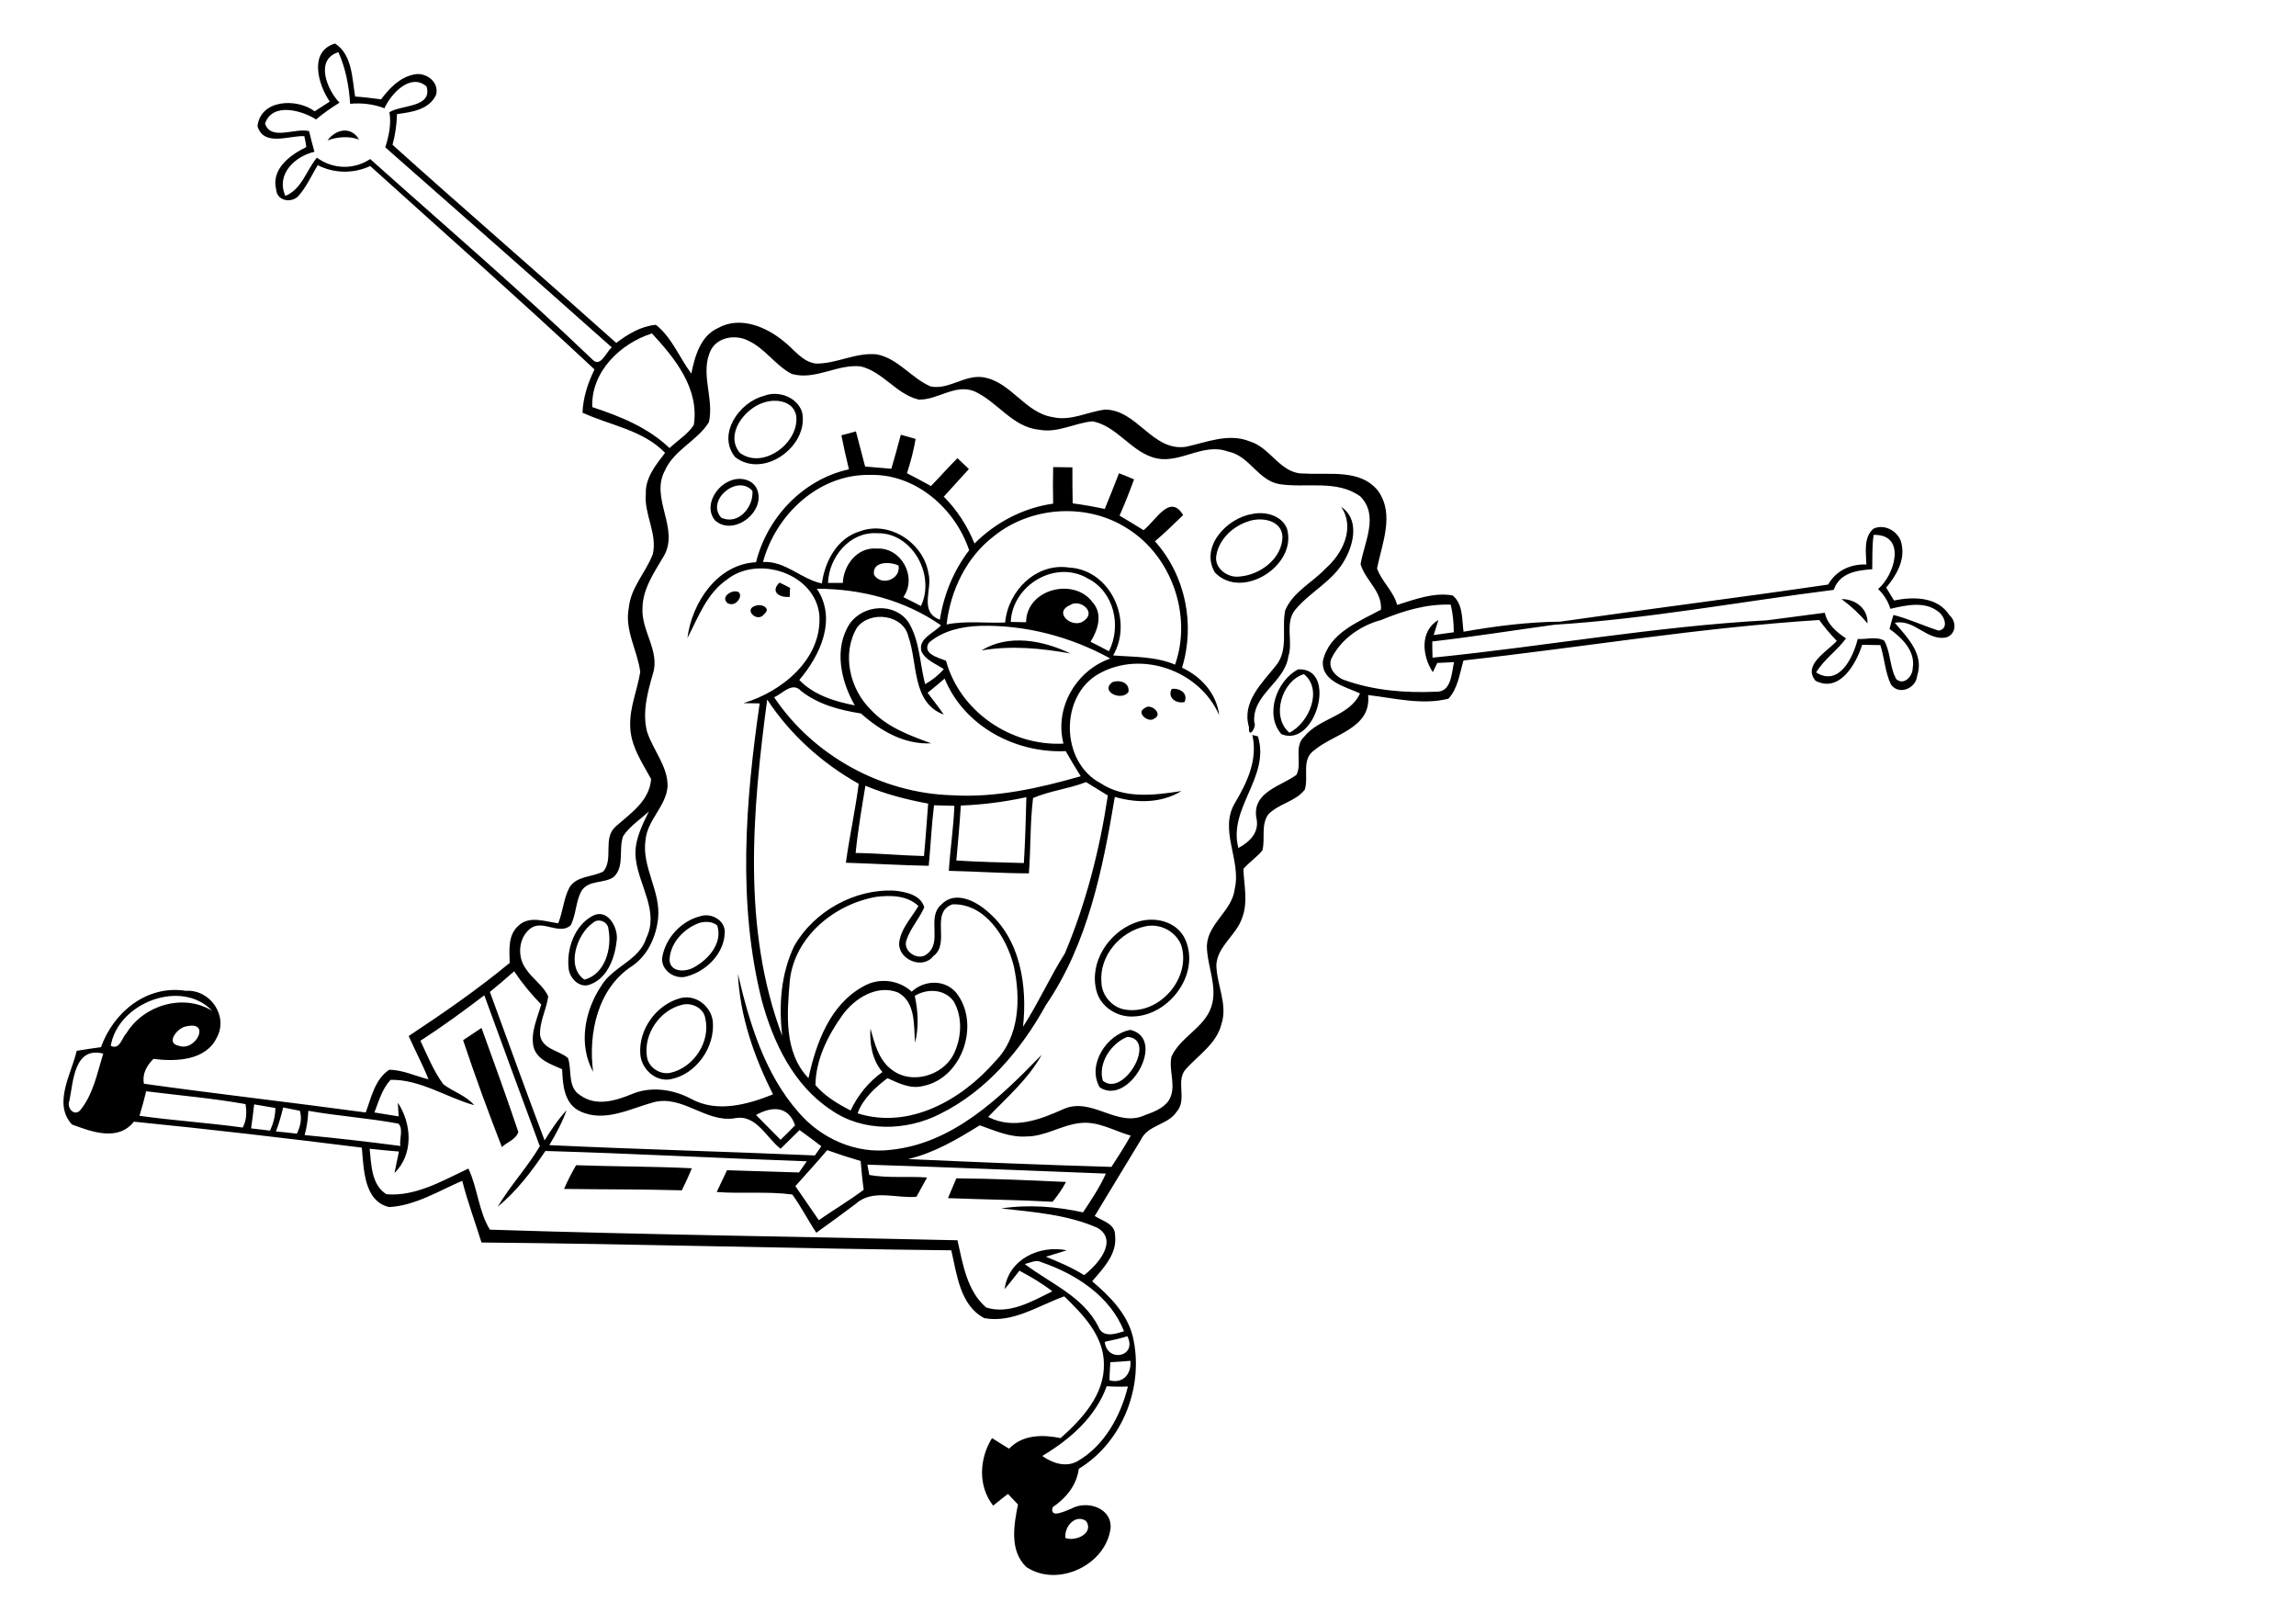 <?xml version="1.0" encoding="utf-8"?>
<!-- Generator: Adobe Illustrator 21.0.2, SVG Export Plug-In . SVG Version: 6.00 Build 0)  -->
<svg version="1.2" baseProfile="tiny" id="Layer_1" xmlns="http://www.w3.org/2000/svg" xmlns:xlink="http://www.w3.org/1999/xlink"
	 x="0px" y="0px" viewBox="0 0 823 582" overflow="scroll" xml:space="preserve">
<path d="M342.8,422.3c13.1,0.1,26.2,0.7,39.3,1.3c-1.3,2.5-3,4.9-4.8,7.1c-12.5-0.7-25-0.8-37.5-1.3
	C340.8,427.1,341.8,424.7,342.8,422.3 M202.2,426.1c1.2-2.9,2.7-5.7,4.3-8.5c13.8,0.5,27.7,0.4,41.5,1.1c-1.1,2.7-2.3,5.3-3.6,7.9
	C230.4,426.2,216.3,426.3,202.2,426.1 M404.1,371.6c-5.8,2.3-10.6,9.4-8.8,15.7C402.7,393.6,415,372.3,404.1,371.6 M405.2,369.1
	c13.2,3.2-0.6,27.5-11,20.6C389.5,381.7,396.7,370.6,405.2,369.1 M166,372.8c2.2-1.5,4.4-2.9,6.6-4.4c4.5,12.4,9,24.8,13.2,37.3
	c-0.8,2.6-4,3.6-5.9,5.4C175,398.5,170.3,385.7,166,372.8 M244.5,360.1c-8,1.9-13.9,10.5-12.6,18.7c0.6,3.8,4.6,6.4,8.3,5.7
	c8.4-1.8,14.6-11.1,12.6-19.6C252.2,361.2,247.9,359.2,244.5,360.1 M243.3,357.9c5.6-1.9,11.5,2.4,12.2,8.1
	c0.9,9.3-6,19.1-15.2,20.8c-5.5,1-10.6-3.9-10.8-9.3C229,368.9,235.1,360.4,243.3,357.9 M410.5,332c-9,1.9-16.5,10.6-15.7,20
	c0.1,4.9,4.1,9.4,9,9.9c12.1,1.6,23.3-11.6,19.6-23.2C421.4,333.7,415.7,330.8,410.5,332 M406.6,330.8c6.6-2.7,15.4-0.9,18.4,6.2
	c5.1,12.3-5.9,26.9-18.8,27.3c-5.8,0.3-11.8-3.5-13.2-9.3C390.4,344.9,397.3,334.4,406.6,330.8 M250.9,330.7
	c-5.7,1.9-10.9,7.4-10.9,13.6c0.5,4.4,6.1,4,8.9,2.3c5.1-2.8,10.2-8.7,8.2-14.9C255.4,330.2,252.9,330.2,250.9,330.7 M250.9,328.4
	c3.9-1.4,8.9,1.3,8.9,5.6c-0.1,7.6-6.5,14-13.5,15.9c-4.3,1.4-9.6-2.2-8.9-6.9C238.6,336.1,244.2,330.1,250.9,328.4 M212.6,330.7
	c-5.9,4-9.8,15.9-3.1,20.4c7.5-2,9.9-11.4,8.6-18.1C218,330.4,214.5,328.9,212.6,330.7 M212.5,328.2c5.2-2.7,9,4,8.6,8.5
	c-0.6,6.2-3.1,13.7-9.5,16.1c-3.8,1.6-7.5-2.2-7.8-5.9C203.1,339.9,206,331.6,212.5,328.2 M410.3,253.8c2.1-2,6.8,2.1,3.5,3.7
	C411.7,259.3,407,255.4,410.3,253.8 M420,246.9c2.8-0.4,6,1.5,4.6,4.7C421.7,252.3,418.3,250.1,420,246.9 M398.7,244.5
	c2.6-1,6.3,0.1,5.8,3.5C402.1,251.4,394.2,247.9,398.7,244.5 M462.2,262.6c7-3.5,12.1-15.4,5.2-21C459.4,244,455.5,257,462.2,262.6
	 M465.3,239.9c14.4-0.8,6.3,28.4-6,23.2C453.2,256.1,457.6,243.9,465.3,239.9 M351.8,233.1c9.8-6,22.1-3.6,31.9,1.1
	C373.1,232.3,362.5,231.3,351.8,233.1 M271.2,217c1.9-0.6,5.2,1,2.8,3C271.5,223.6,266,218.1,271.2,217 M660.1,214.7
	c5,0,9.5,3.4,9.3,8.7C666.6,220.1,663.5,217.2,660.1,214.7 M262.4,212.1c5.4-1.4,2.3,6.1-1.6,4.1
	C258.9,214.4,260.5,212.8,262.4,212.1 M283.1,213.9c-3.7,0.4-7.1-1.8-3.7-5.1c1.3,0.6,2.5,1.2,3.8,1.9
	C283.1,211.5,283.1,213.1,283.1,213.9 M447.6,186.8c-5.5,1.7-10.6,6.3-11.6,12.2c-0.9,4.7,4.2,8.3,8.5,7.6
	c7.3-0.6,15.1-6.5,15.2-14.2C459.5,186.4,452.2,185.2,447.6,186.8 M448.9,184.2c4.6-1,10.5,0.5,12.4,5.2
	c3.9,13.2-16.1,25.9-25.8,15.8C430,196,439.8,185.6,448.9,184.2 M480.7,181.6c6.5,4.3,4.7,13.1,1.4,18.9c-4.1,7.7-12.4,11.5-17.8,18
	c-3.9,4.8-0.7,11.3-2.5,16.8c-1.3,9.3-13.1,13.6-12.2,23.6c1,1.5-2.2,6.4-1.9,1.7c-2.7-9,4.7-15.8,9.7-22.1
	c4.6-5.7,1.9-13.3,3.3-19.8c2.8-6.6,9.7-9.9,14.4-14.9C481.2,198.5,485.9,189.2,480.7,181.6 M258.5,185.5c6.1,2.9,11.7-3.8,11.2-9.6
	C264.2,169.8,253,179.4,258.5,185.5 M261.1,172.6c3.4-1.8,8.4-1.2,10.2,2.6c3.5,8-8.3,17.3-15,11.3
	C252.4,181.8,256.2,174.8,261.1,172.6 M301.9,363.9c-5.2,7.3-9.5,15.9-9.6,25c3.4,4,8,6.7,12.6,9.1c2.6-5.5,6.4-10.2,11.4-13.8
	c-3.7-4.4-4.6-10-4.3-15.6c1.5,5.4,3,11.4,7.7,14.8c6.9,5.4,18,2.2,22-5.3c3-5.9,3.5-13.5,0.1-19.3c-3.3-4.4-9.4-4.6-13.9-1.9
	c1.2,5.5,1.5,11.3,0.1,16.8c-0.5-6.2,0.3-14.5-6.1-18C314.3,352.7,306.3,357.8,301.9,363.9 M283.1,351.5c-1,11.8-2.2,25.6,6.7,34.9
	c2.7-12.6,7.8-26.5,19.7-32.9c5.5-3.2,12.6-2.4,17.3,1.9c4.4-4.1,11.6-4.5,15.8,0.2c9,11,2.5,30.8-11.7,33.6
	c-4.5,1.2-8.8-1-12.8-2.8c-4.4,3.4-8.7,7.2-10.7,12.6c18.6,5.9,37.4-4.9,49.3-18.6c8.8-8.8,9.2-22.6,6.7-34.1
	c-2.5-10.2-10.2-22.6-22-22.2c-8.2,3-0.5,14-6.9,18.6c-3.8,4.9-12.5,1.2-12.2-4.7c0.5-5.1,4.4-9,6.9-13.3c-4-3.8-9.8-3.9-15-3.3
	C299.2,324,284.8,335.6,283.1,351.5 M344.4,288.7c-0.4,6.6-1,13.2-1.6,19.7c8.1,0.5,16.1,0.7,24.2,0.9c0.5-7.9,0.7-15.8,0.9-23.6
	C360.1,287.4,352.3,288.4,344.4,288.7 M310.2,281.6c-1.3,8-2.7,16-3.5,24.1c8.2,0.1,16.4,0.9,24.5,1.1c0.6-6.3,1-12.6,1.5-18.8
	C325,286.6,317.4,284.6,310.2,281.6 M275,250.7c-5.3,39.8-9.1,82.2,5.4,120.6c-1.3-10.9-0.5-22.3,4.3-32.3
	c7.1-12.4,21.6-20.5,35.9-19.8c4,0.4,9.5,1.5,10.7,6c-1.8,4.1-5,7.5-6.4,11.8c-1.4,4,4.3,7.6,7.4,4.9c5.7-4.4-0.3-13,5.1-17.7
	c4.8-5.1,12.2-1.4,16.5,2.4c11.9,9.9,14.4,26.8,12.8,41.4c5.5-8.5,9.6-17.8,15-26.3c7.6-18.1,12.5-37.2,15.4-56.6
	c-2.6-1.6-5.2-3.2-7.8-4.8c-6.2,2.4-12.9,3.1-19,5.7c-1.1,8.9-0.8,18-1.5,27c-9.6,0-19.1-0.7-28.7-0.9c0.5-7.8,1.7-15.5,2-23.3
	c-2.4-0.1-4.9-0.1-7.3-0.2c-0.9,7.2-1.2,14.5-1.9,21.7c-9.9-0.2-19.8-0.8-29.7-1.1c1.3-9.5,3.4-18.8,4.6-28.3
	C294.6,273.5,283.2,263.2,275,250.7 M333,230.3c-2.6,4,3.4,5.4,6.1,6.5c5,18.3,23.4,30.7,42.1,29.7c-3.3-12.8,4.5-26.2,16.8-30.5
	c-14.2-7.8-30.4-12.1-46.6-11.7C344.9,224.5,338,226,333,230.3 M307.2,224.9c-5.6,9.4-2.6,22.1,5,29.5c5.7,6.2,13.9,9.2,21.6,12
	c-9.7,0.5-18.2-4.5-25.2-10.7c-7.6-1.2-15.3-3.2-21.5-8.1c-3.1-3.4-6.6,1-9.6,2.3c14,20.9,38.4,34.3,63.5,35.1
	c15.8,1,31.3-2.5,46.4-6.8c-1.9-3-3.7-6-5.4-9c-18,0.8-36.4-8.9-43.4-26c-2,1.7-4,3.4-6.1,5.1c2,2.6,4,5.2,5.8,7.8
	c-11.5-4.2-9.3-18.5-12.7-28C323.8,220.2,311.9,218.7,307.2,224.9 M383.5,216.9c-6.4,2.8,1.5,9,5.4,5.3
	C392.9,219,386.8,214.5,383.5,216.9 M292.8,211c7.3,10.9,1.2,23.9-6.3,32.7c5.2,5.4,12.7,7.7,19.9,9.1c-5-8.7-7.6-20.4-1.8-29.3
	c4.9-6.9,16.2-7.7,21.1-0.4c4,6.6,4,14.7,5.9,22.1c2.5-1.4,4.8-3.2,6.7-5.4c-2.8-1.9-6.4-3.1-8-6.3c-1.3-4.7,4.4-6.5,7-9.4
	C324.2,215,308.5,211,292.8,211 M362.3,222.9c1.8,0,3.7,0.1,5.5,0.1c0.1-11.9,17.1-16.2,23.8-7.2c3.8,4.2,2,9.9-0.7,14.2
	c2.2,1.1,4.4,2.2,6.6,3.4c4.6-9.1,1.8-21.4-7.6-26.1C378.4,200.5,362.9,209.6,362.3,222.9 M313.3,206c2.6,4.2,9.6,1.7,8.8-3.3
	C319.1,201.2,312.5,201.1,313.3,206 M296.8,208.9c1.8,0,3.5,0,5.3,0c0.3-6.4,5.2-12.9,12.2-12.3c8.8-0.5,14.6,10.3,9.5,17.4
	c2.1,1,4.2,2.1,6.3,3.2c5.3-11-3.1-26.5-15.8-26.1C304.6,190.5,297.1,199.7,296.8,208.9 M356.2,192.2c-9.8,7.5-15.5,19.4-16.9,31.6
	c6.9-1.4,14-0.4,21-0.7c1-11.3,11.1-21.5,22.9-19.7c14.9,0.8,23.1,19,15.8,31.5c7.5,0.6,15.1,0.3,22.2,3.3
	c6.2-17.6-1.2-38.9-17.1-48.8C389.7,180.1,369.5,181.4,356.2,192.2 M273.5,201.4c8.1-0.4,13.7,6.2,21.1,7.7
	c1.1-8,5.5-16.3,13.7-18.7c10.6-3.9,22.7,4.2,24.5,15c1.6,5.8-3.6,13.8,4.1,16.7c1.4-9,4.9-17.6,10.5-24.9
	c-5.1-15.1-19.3-27.5-35.7-27C293.5,169.9,278.1,184.4,273.5,201.4 M301.6,156c1.7-0.4,3.5-0.9,5.2-1.4c1.1,4.2,2.2,8.4,3.3,12.6
	c3.1,0.3,6.3,0.5,9.4,0.8c1.2-4,2.3-8.1,3.4-12.2c1.8,0.5,3.5,1,5.3,1.5c-0.7,4.2-1.8,8.3-3.1,12.3c2.9,1.5,5.8,3,8.6,4.6
	c3.2-3.3,6.2-6.7,9.5-10c1.4,1.3,2.7,2.6,4.1,3.9c-3,3.3-6,6.6-9,9.9c4.8,4.8,8.5,10.6,11,16.8c7.6-7.6,17.5-12.8,28.2-14.3
	c-0.1-4.4-0.1-8.7,0-13.1c2.3,0,4.6,0.1,6.9,0.1c0,4.3,0,8.6,0.1,12.9c3.9,0.5,7.7,1.2,11.5,2c1.8-4.3,3.4-8.5,5.1-12.8
	c1.8,0.7,3.6,1.4,5.4,2.2c-1.6,4.4-3.3,8.7-5.2,13c2.9,1.7,5.7,3.4,8.6,5.2c4.3-3.2,9.4-13.4,14.2-5.4c-3.3,3.2-6.6,6.4-10.1,9.4
	c10.9,12.2,14.5,29.7,9.7,45.3c6.9,3.2,12.4,9.3,13.3,17c-6.9-15.9-27.7-23.4-43-14.9c-14.3,7.9-13.9,31.7,0.5,39.3
	c8.6,5.7,19.3,4.3,29,2.8c-7.2,4.4-16,4.4-23.9,2.1c-4.3,25.8-9.7,52.7-24.7,74.6c-8.8,16-21.3,30.8-37.9,39
	c-12.1,6.2-27.7,6.6-39.1-1.4c-13.4-8.8-20.7-24.1-24.8-39.1c-8.8-34.9-5.9-71.4-0.8-106.6c-2,0-3.9-0.1-5.8-0.1
	c13.8-4.1,28.2-15.8,27.2-31.5c-1.4-14.9-21.9-21.7-33.1-12.8c-7.3,5-10.3,13.5-14.2,21c1.6-12.7,10.7-26.5,24.6-27.2
	c4-16.1,16.9-29.7,33.3-33.3C303.3,164.1,302.4,160.1,301.6,156 M273.7,144.3c-6.8,2.1-14,11.4-8.5,18c8.4,6.2,21.4-3.7,20.2-13.3
	C284.4,143.6,278,142.8,273.7,144.3 M273.8,141.9c5.1-2.1,12,0.4,13.7,5.8c2.6,12.1-13.8,24.1-24,16.1
	C256.9,155.7,265,144.1,273.8,141.9 M117.4,50.3c3-4,8.4-5.2,11.3-0.3C125,48.7,121.1,49,117.4,50.3 M381.9,551.2
	c3.6,1.4,10.4-1.7,7.4-6.1C385.4,542.5,381.4,547.2,381.9,551.2 M396.7,496.8c-4,11.1-13.2,19.1-23.1,25c3.6,2.6,8.5,4.2,12.6,1.9
	c9.7-5.6,15.5-16.2,18.1-26.8C401.8,497,399.3,497,396.7,496.8 M398,488.2c-0.1,2.1-0.3,4.3-0.3,6.5c4.9,1.3,7.9-2.3,7.5-7
	C402.8,487.9,400.4,488.1,398,488.2 M396,480.9c0.8,7.6,11.8,5.4,8.1-2C401.5,479.7,398.8,480.3,396,480.9 M367.3,453
	c9.2,7,20.8,11.5,26.4,22.4c1.5,4.2,6.1,2.7,9.2,1.7c-4.9-12.5-17.2-20.5-29.5-24.7C371.4,451.3,369.3,452.6,367.3,453 M296.5,412.2
	c-3.7,4.4-7.6,8.6-11.4,12.9c2.8,4.1,5.6,8.1,8.4,12.2c5.3-3.7,10.9-7,16.1-10.9c-0.5-3.4-0.8-6.9-1.1-10.3
	C304.4,414.9,300.4,413.6,296.5,412.2 M367.9,407.3c-5.9,0.4-11.3-2.1-16.7-4c-8.1,5-16.3,9.9-25.7,12.1c24.3,1.1,48.6,2.1,72.9,2.8
	c2.4-3.7,4.8-7.4,6.9-11.2c-6-1.7-11.7-5.3-18.2-4.5C380.5,403.2,374.7,407.3,367.9,407.3 M110.5,398.1c-0.1,2.9-0.5,5.8-1.3,8.7
	c11.5,1.1,22.9,2.4,34.3,3.9c-0.4-2.5,1.2-6.2-0.7-8C132.1,400.7,121.2,400,110.5,398.1 M271,399.6c2.9,3,5.9,5.9,8.8,8.9
	c1.8-1.7,3.5-3.5,5.2-5.2C282.6,396.3,276.7,396.4,271,399.6 M101.5,396.9c-0.7,2.9-1.5,5.8-2.6,8.6c2.5,0.2,5,0.5,7.5,0.8
	c1.3-2.6,1.9-5.4,1.1-8.2C105.5,397.7,103.5,397.3,101.5,396.9 M91.1,395.8c-0.3,2.9-0.7,5.7-1.1,8.6c2.3,0.3,4.6,0.5,6.8,0.8
	c1.2-2.6,1.9-5.3,1.9-8.1C96.2,396.7,93.7,396.2,91.1,395.8 M52.4,391.1c-0.7,2.9-1.5,5.8-2.4,8.8c12.3,1.7,24.7,2.5,37,4.2
	c1.4-2.6,1.5-5.5,1-8.4C76.2,393.6,64.3,392.6,52.4,391.1 M24.9,394.4c-1.2,2.8,2,6.1,4.1,3.2c4.5-5.7,5.9-13.2,8-20
	C26.6,375,26.3,387.4,24.9,394.4 M67,367.8c-3.1,0.2-8,6-2.9,7C70.1,377,75.7,365.9,67,367.8 M150.7,373c2.5,5.3,4.7,10.8,8.2,15.6
	c3.6,2.7,8.1,4,11.1,7.5c-10-2.8-19.4-9.3-30-9.1c-3,3.2-4.2,7.6-5.8,11.7c2.9,0.5,5.8,0.9,8.7,1.4c-0.1-1.2-0.2-3.7-0.3-4.9
	c5,7.5,5.7,18.5-1.2,25.2c0.5-2.6,1.1-5.2,1.6-7.7c-3.5-0.3-7-0.6-10.5-1c0.6,5.7,0.6,12.9,6,16.3c10.5,0.9,20.2-4.9,29.4-9.2
	c3.3,7,3.7,15.5,7.7,21.9c55.8,1.8,111.7,2.5,167.6,3.8c1.9,8.4,3.4,18.2,10.3,24.1c8.3,2.6,16.4-2.2,23.7-5.8
	c-3.7-2.9-7.7-5.2-11.8-7.4c-1.7,2.2-3.4,4.4-5.3,6.6c1.4-10.7,12.5-15.9,22.3-13.9c-2.5,0.8-5,1.5-7.5,2.3
	c4.7,1.9,9.4,3.9,13.7,6.6c4.7-3.6,12.4-12.2,4.9-16.9c-10.8-4.8-22.9-5.7-34.6-7c9.7-1.5,19.7-0.7,29.3,1.4c3-4.5,6-9,8.2-13.9
	c-28.5-1.1-57-2.3-85.5-3.2c0.2,0.9,0.5,2.8,0.7,3.7c6.8,1.2,13.8,0.4,20.7,0.9c-1.3,2.3-2.5,4.6-3.8,6.9
	c-7.2,0.7-15.7-2.9-21.7,2.5c-4.7,3.5-9.4,7-14.2,10.4c-3-4.5-5.4-9.3-8.6-13.7c-9-1.2-18.1-0.2-27.1-0.9c1.2-2.6,2.5-5.2,3.7-7.8
	c8.6,0.3,17.2,0.5,25.8,0.8c0.9-1.3,1.9-2.7,2.8-4c-31.2-1.1-62.4-2.8-93.7-3.7c-4.9,7.3-10.3,14.4-17.1,20
	c4.5-7.6,10.6-14.1,15.1-21.7c-6.7-18-13.3-36-19.9-54.1C166.1,362.4,158.6,367.9,150.7,373 M39.7,374.8c3.2,1.6,3.9-2.7,5.6-4.5
	c6.2-10.1,20.5-14.4,30.8-8C65,350.6,42.3,359.4,39.7,374.8 M184.3,348.1c-2.8,2.5-5.8,5-8.7,7.4c6.5,17.7,12.9,35.5,19.6,53.2
	c2.4-3.8,4.8-7.5,7.9-10.8c-1.6,4.4-3.8,8.5-6.2,12.5c31.7,1.5,63.5,2.3,95.2,3.7c0.8-1.1,1.5-2.2,2.3-3.3c-2.6-2-5.2-3.9-7.8-5.8
	c-2.2,2.2-4.5,4.4-6.8,6.7c-5.2-4-8.8-12.6-16.6-10.9c-10.3,1.5-18.5-8.4-28.8-5.8c-8.5,2.3-17.7,7.4-26.4,3.3
	c-5.8-2.6-6.3-9.6-6.5-15.1c-4-1.8-9.2-3.4-10.3-8.2c-1-5.1,1.4-10.1,2.8-15C190.4,356.3,187.1,352.3,184.3,348.1 M495.1,222.2
	c-7.2,1.9-14.1,6.6-17.6,13.3c-2.1,3.7,1.5,7.4,4.9,8.4c10.3,3.6,21.5,4.5,32.4,4c5.5,0.2,5.5-6.7,6.4-10.6c-2,0.1-4,0.2-6,0.3
	c-0.4,0.8-1.2,2.5-1.6,3.3c-3.8-5.7-4.8-14.7,2-18.7c-0.6,1.8-1.1,3.6-1.7,5.4c2.4-0.3,4.8-0.7,7.2-1c0-3.3-0.3-6.7-1.1-9.9
	C511.3,216.4,503,218.9,495.1,222.2 M671.6,191.7c-0.6,4.1-0.4,8.2-0.5,12.3c-5.6,0.4-11.7,1.3-13.8,7.4
	c-33.4,4.2-66.6,10.4-100.1,12.5c-14.6,2-29.1,4.3-43.8,6c0,1.9,0,3.9,0.1,5.8c40-4,79.8-11.2,120-13.4c6.9-0.9,13.7-1.8,20.6-2.7
	c0.9,4.2,4.2,6.9,7.6,9.2c-3.2,4.4-7.9,7.5-10.7,12.2c8.3,5.2,13.3-5.5,14.9-12c3.1,0.2,6.7-1,9.5,0.6c2.4,4.3,1.9,9.7,4.4,13.9
	c2.8,2.2,5.8-1.2,5.8-4c1.1-6.1-3.8-10.9-8.3-14.1c0.4-1.7,0.9-3.3,1.4-5c5.6,1.4,10.8,3.9,16.2,5.6c3.8-0.6,2.1-5.2,0-6.7
	c-4.9-4-11.7-2.4-17.3-1.1c-0.8-2.7-2.3-5.1-4.4-7.1C679.2,206.1,683.5,191.4,671.6,191.7 M254.9,125.3c-4.2,8.2,1.2,17.5-0.8,26
	c-4.1,6.7-12.5,9.9-15.8,17.4c-5.3,9.9,5.3,20.7-0.3,30.5c-3.4,5.8-7.6,11.7-7.7,18.7c-0.5,8.2,6.4,15.5,3.7,23.7
	c-1.9,6.6-3.8,13.6-2.1,20.5c2.1,6.7,7.5,12.4,7.4,19.7c-0.5,7.1-7.2,12-7.9,19.1c-1.5,9.8,5.5,18.4,4.5,28.2
	c-0.7,6.6-3.7,13.3-9.3,17.1c-12.4,8-15.8,24.2-14,37.9c-5.4-9.8-3-22,3-30.9c4.2-6.9,13.6-9,16.1-17.1c4.5-9.3-2.4-18.4-3.7-27.6
	c-1.1-6.3,1.9-12.2,4.6-17.7c-3.1,2.9-6.8,5.2-9.2,8.8c-1.8,4.7,0.6,10.7-3.3,14.6c-3.4,2.6-9,1-11.6,5c-2.2,3.8-1.9,8.6-4,12.5
	c-4.2,3.5-9.9-2.2-14.3,1c-4.4,3.3-4.9,10.2-1.7,14.5c2.3,3.6,6.3,6,8,9.9c-0.6,4.7-3.2,9.1-2.9,14c0.9,5,6.8,5.3,10,8.1
	c1.5,4.4-0.3,10.6,4.5,13.4c5.6,4,12.6,1.9,18.4-0.5c6.9-2.9,14.8-1.7,21.2,1.7c9.3,5.1,20.2,2.1,29.4-1.6
	c-6.8-13.4-11.9-28.1-12.6-43.2c4.1,17.6,9.6,35.9,21.8,49.7c8,9.3,20.4,14.9,32.8,13.4c22.4-2.2,39.4-18.7,54.3-34.1
	c-4.8,8.7-12.4,15.2-19.2,22.3c9.1,4.7,18.7,0.9,27.2-2.9c10.1-4.3,19,6.8,28.9,2.3c3.2-1.2,6.7-2.4,8.7-5.4
	c2.9-4.8-0.2-10.5,0.9-15.6c3.2-7.1,11.8-10.3,14.3-17.9c2.4-7.3-1.6-14.6-1.6-21.9c0.4-8.1,9.1-12.4,10-20.4
	c2.4-10.3-5.8-21,0.1-30.8c4.4-7.4,8.2-15.5,6.2-24.3c0.5,0.1,1.5,0.4,2,0.5c4.5,14.6-10.8,25.7-7,40c4.3-2.3,7.7-5.8,6.4-11
	c-1.3-9.1,8.8-11.1,14.4-15.2c2.2-4.1-1.1-10.1,2.8-13.7c5.5-6.8,16.2-7.2,20-15.5c-5.2-2.4-14-4.3-13.3-11.7
	c2.3-10,12.7-13.9,20.8-18.3c0.5-6.6-5.6-10.5-7.3-16.3c1.3-7.9,6.7-17.4-0.1-24.3c-8.4-6.1-19.4-2.9-29-4.4
	c-7.7-1.3-10.8-10.3-18.5-11.7c-8.7-3.2-16.7,4.2-25.4,2.5c-9-1.9-14-11.5-23-13.3c-6.4,0.5-12.5,4.3-19.2,3
	c-9.6-0.9-15-10.1-23.3-13.8c-6.9-2.7-13.1,3.2-19.9,3c-8-1.9-12.8-10-20.8-11.9c-8.4-0.9-16.3,5.1-24.7,2.7c-6-3.1-9.7-9.4-16-12.1
	C263.8,120,257.5,120.6,254.9,125.3 M212.3,145.9c10,3.3,20,7.3,27.7,14.7c2.9-2.8,6.5-4.9,8.7-8.3c2-13.1-6.7-23.8-15-32.8
	C222.3,123.1,211.8,133.3,212.3,145.9 M121.7,36.8c-2.9,1.8-5.8,3.8-8.4,6c-5.2-3.3-15.7-6.2-18.3,1.5c2.1,6.3,10.8,1.4,15.8,2.7
	c0.6,2.5,1.2,4.9,1.9,7.4c-7,1.6-13.9,8.1-10.4,15.8c5.9-2.4,7.5-9.2,11.3-13.7c5.7,4.2,13.2,4.4,19.1,0.5
	c26.6,23.8,53.7,47,79.5,71.7c3,3.4,5-2.5,7.1-4.2c-27-24-54.1-47.9-81.2-71.7c1.3-4.1,2.2-8.3,1.5-12.6c4.4-2.7,15.5-1.6,13.3-9.2
	c-5.7-5-12.7,2.5-15.1,7.8c-3.9-1.5-8.1-2-12.3-1.6c-0.4-6.4-1.6-12.7-4.2-18.5C112.8,21.3,117.2,32.2,121.7,36.8 M118.2,36.4
	c-4.2-6.1-7.6-18,1.9-20.8c6.2,4,6.1,12.5,7.2,19c3.1,0.2,6.2,0.6,9.3,1c3-4,6.7-7.9,11.8-8.9c4.2-1,9.2,2.7,7.9,7.3
	c-2.5,5.4-8.9,6.2-14,6.9c-0.1,3.7-0.6,7.4-1.6,11c26.6,23.9,53.6,47.2,80.2,71c4.2-3.2,8.9-6,14.2-6.5c5.7,4.5,8.4,11.7,12.7,17.5
	c1.3-6.3,3.3-13.6,9.7-16.4c7.8-4.3,17.1-0.4,23.4,4.8c3.7,2.8,6.6,7.4,11.6,8c7.4,0.1,14.3-4.1,21.8-3.3
	c7.7,1.5,12.3,8.5,19.3,11.5c6.5,1.3,12.2-4.3,18.8-3.3c10,1.6,15,12.8,25,14.3c6.4,1.5,12.4-1.9,18.6-2.7
	c11.6-0.1,17.1,15.2,29.2,13.3c7.4-1.6,15.2-5,22.8-1.9c7.5,2.2,11,11.8,19.5,11.5c8.9,0.6,20.3-1.8,26.6,6.4
	c5.8,8.4,1.3,18.6-0.5,27.6c1.6,4.7,5.9,8.1,7.2,13.1c6.4-2,13.2-4.6,19.9-3.4c3.8,3.1,3.3,8.6,3.9,13c11.4-2,23-3.5,34.6-3.6
	c32-4.6,64.1-8.6,96.1-13.3c2.8-5,8-7.4,13.7-7.2c-0.1-4.3-1.1-9.6,2.5-12.8c4.3-2.1,9.7,1.4,10.2,5.9c1.1,5.7-2.1,11-5.6,15.2
	c0.9,1.5,1.9,3.1,2.8,4.6c7-1.4,15.6-1.4,19.9,5.3c2.7,2.4,2.4,7-1.4,8c-6.8,1.1-11.2-6.7-18.2-5.3c4.5,5.3,10.6,11.3,8,19
	c-0.4,4.6-6.6,7.1-9.4,3.1c-2.1-4.4-2.3-9.5-3.8-14.1c-2.2,0-4.3-0.1-6.5-0.1c-2.2,6.9-8.1,17.3-16.7,12.9
	c-4.8-5.7,4.2-10.5,7.6-14.3c-2.3-2.4-4.4-4.9-6.3-7.5c-42.7,2.7-85,9.8-127.5,14.5c-1.4,4.7-2,10-5.4,13.7
	c-9.4,2.4-19.4-0.2-28.8-1.3c1.2,11.9-12.1,13.8-19.2,19.7c-4.9,3.3-2,9.5-3.5,14.2c-3.3,4.3-9.4,5-13.1,8.9
	c-2.7,3.8-1,8.7-2.1,12.9c-2,2.4-4.7,4.2-6.8,6.6c0.2,5.8,1.7,11.8-0.4,17.4c-2,6.3-8.9,10.2-9.3,17c0.1,7.2,4.2,14.2,1.8,21.3
	c-1.7,6.8-7.9,10.8-12.4,15.7c-4.4,4.2,0.4,11.1-3.6,15.6c-3.1,4.8-10.3,4.7-12.8,10c-5.5,9.2-11.1,18.2-16.6,27.4
	c2.8,1.8,7.4,2.8,7.3,7c0.8,6.6-4.2,11.7-8.2,16.4c6.2,5.3,12.4,11.4,14.5,19.6c4.3,17.8-3.5,38-19.3,47.6c-0.8,6-4.6,10.5-9.4,13.8
	c-1.1,4.3,4.7,1.2,6.7,0.5c5.5-3.1,14.5-0.4,14.1,6.9c-1.6,13.3-19,21.5-30.2,14c-6.1-5.8-4.5-15-3-22.4c-1.2-1.3-2.4-2.5-3.6-3.8
	c-1.8,1.4-3.6,2.8-5.3,4.2c-5.5-7-5-16.8-0.4-24.2c2,1.3,4,2.5,6.1,3.8c4.9-5.1,12-5.1,18.5-3.8c7.7-6.9,15.8-15.6,15.5-26.7
	c-0.1-10-7.5-17.6-14.2-24.1c-9.3,3.3-18.5,9.7-28.7,7.8c-8.7-4.6-9.8-15.7-11.8-24.3c-56.1-0.6-112.3-2.3-168.4-2.8
	c-2.3-7.4-5-14.6-6.9-22.1c-8.5,3.6-16.8,8.9-26.2,9.4c-9.1-2.1-9.1-13.8-9.8-21.3c-27.2-3.4-54.4-6.6-81.7-9.3
	c-5.7,7.2-15.2,3.6-22.2,1c-6.9-7.5-0.2-18.1,1.7-26.4c2.9-0.5,5.8-0.9,8.7-1.3c4.5-12.6,16.5-22.4,30.4-20.2
	c8.7-0.6,15.4,9,11.1,16.8c-4,8.3-14.8,8.6-22.7,7.6c-2.4,2.4-4.1,5.4-3.4,8.9c26.4,3.7,53,6.7,79.5,10.3c2-5.4,3.3-11.9,8.4-15.3
	c4.9,0,9.4,2.3,14.1,3.4c-2.1-5.3-4.8-10.3-7.1-15.5c12.4-8.2,24.7-16.7,36.2-26.2c-0.1-4.6-0.7-9.9,3.1-13.3
	c3.9-3.8,9.7-1.5,14.3-0.9c1.7-4.2,1.9-8.8,4-12.8c2.6-4.3,8.3-3.7,12.2-5.8c3.7-4.5-0.3-11.8,4.3-16c5.4-4.8,12.2-9.2,12.8-17.1
	c-3.3-6-7.5-12.1-7.5-19.2c-0.2-6.6,2.6-12.8,3.6-19.2c-1-7.7-5.7-15-4.1-23c0.7-7.3,6.1-12.6,8.6-19.2c1.7-7.4-3.2-14.3-2.5-21.7
	c-0.2-5.7,3.6-10.3,6.9-14.6c-7.9-8.2-19.6-9.8-29.6-14.4c0.2-5.4,1.9-10.6,4.3-15.5c-26.4-24.7-53.5-48.6-80.4-72.9
	c-6,2.8-12.9,2.7-18.8-0.3c-2.3,3.7-4,7.8-7,11.1c-2.5,2.6-7.6,1.7-7.9-2.3c-1.9-7.4,5-12.5,10.8-15.3c-0.2-1.3-0.4-2.6-0.7-3.9
	c-5.4-0.3-14.6,3.9-16.8-3.6c1.1-9.6,14.1-10.1,20.5-5.3C114.5,38.8,116.4,37.6,118.2,36.4"/>
</svg>
